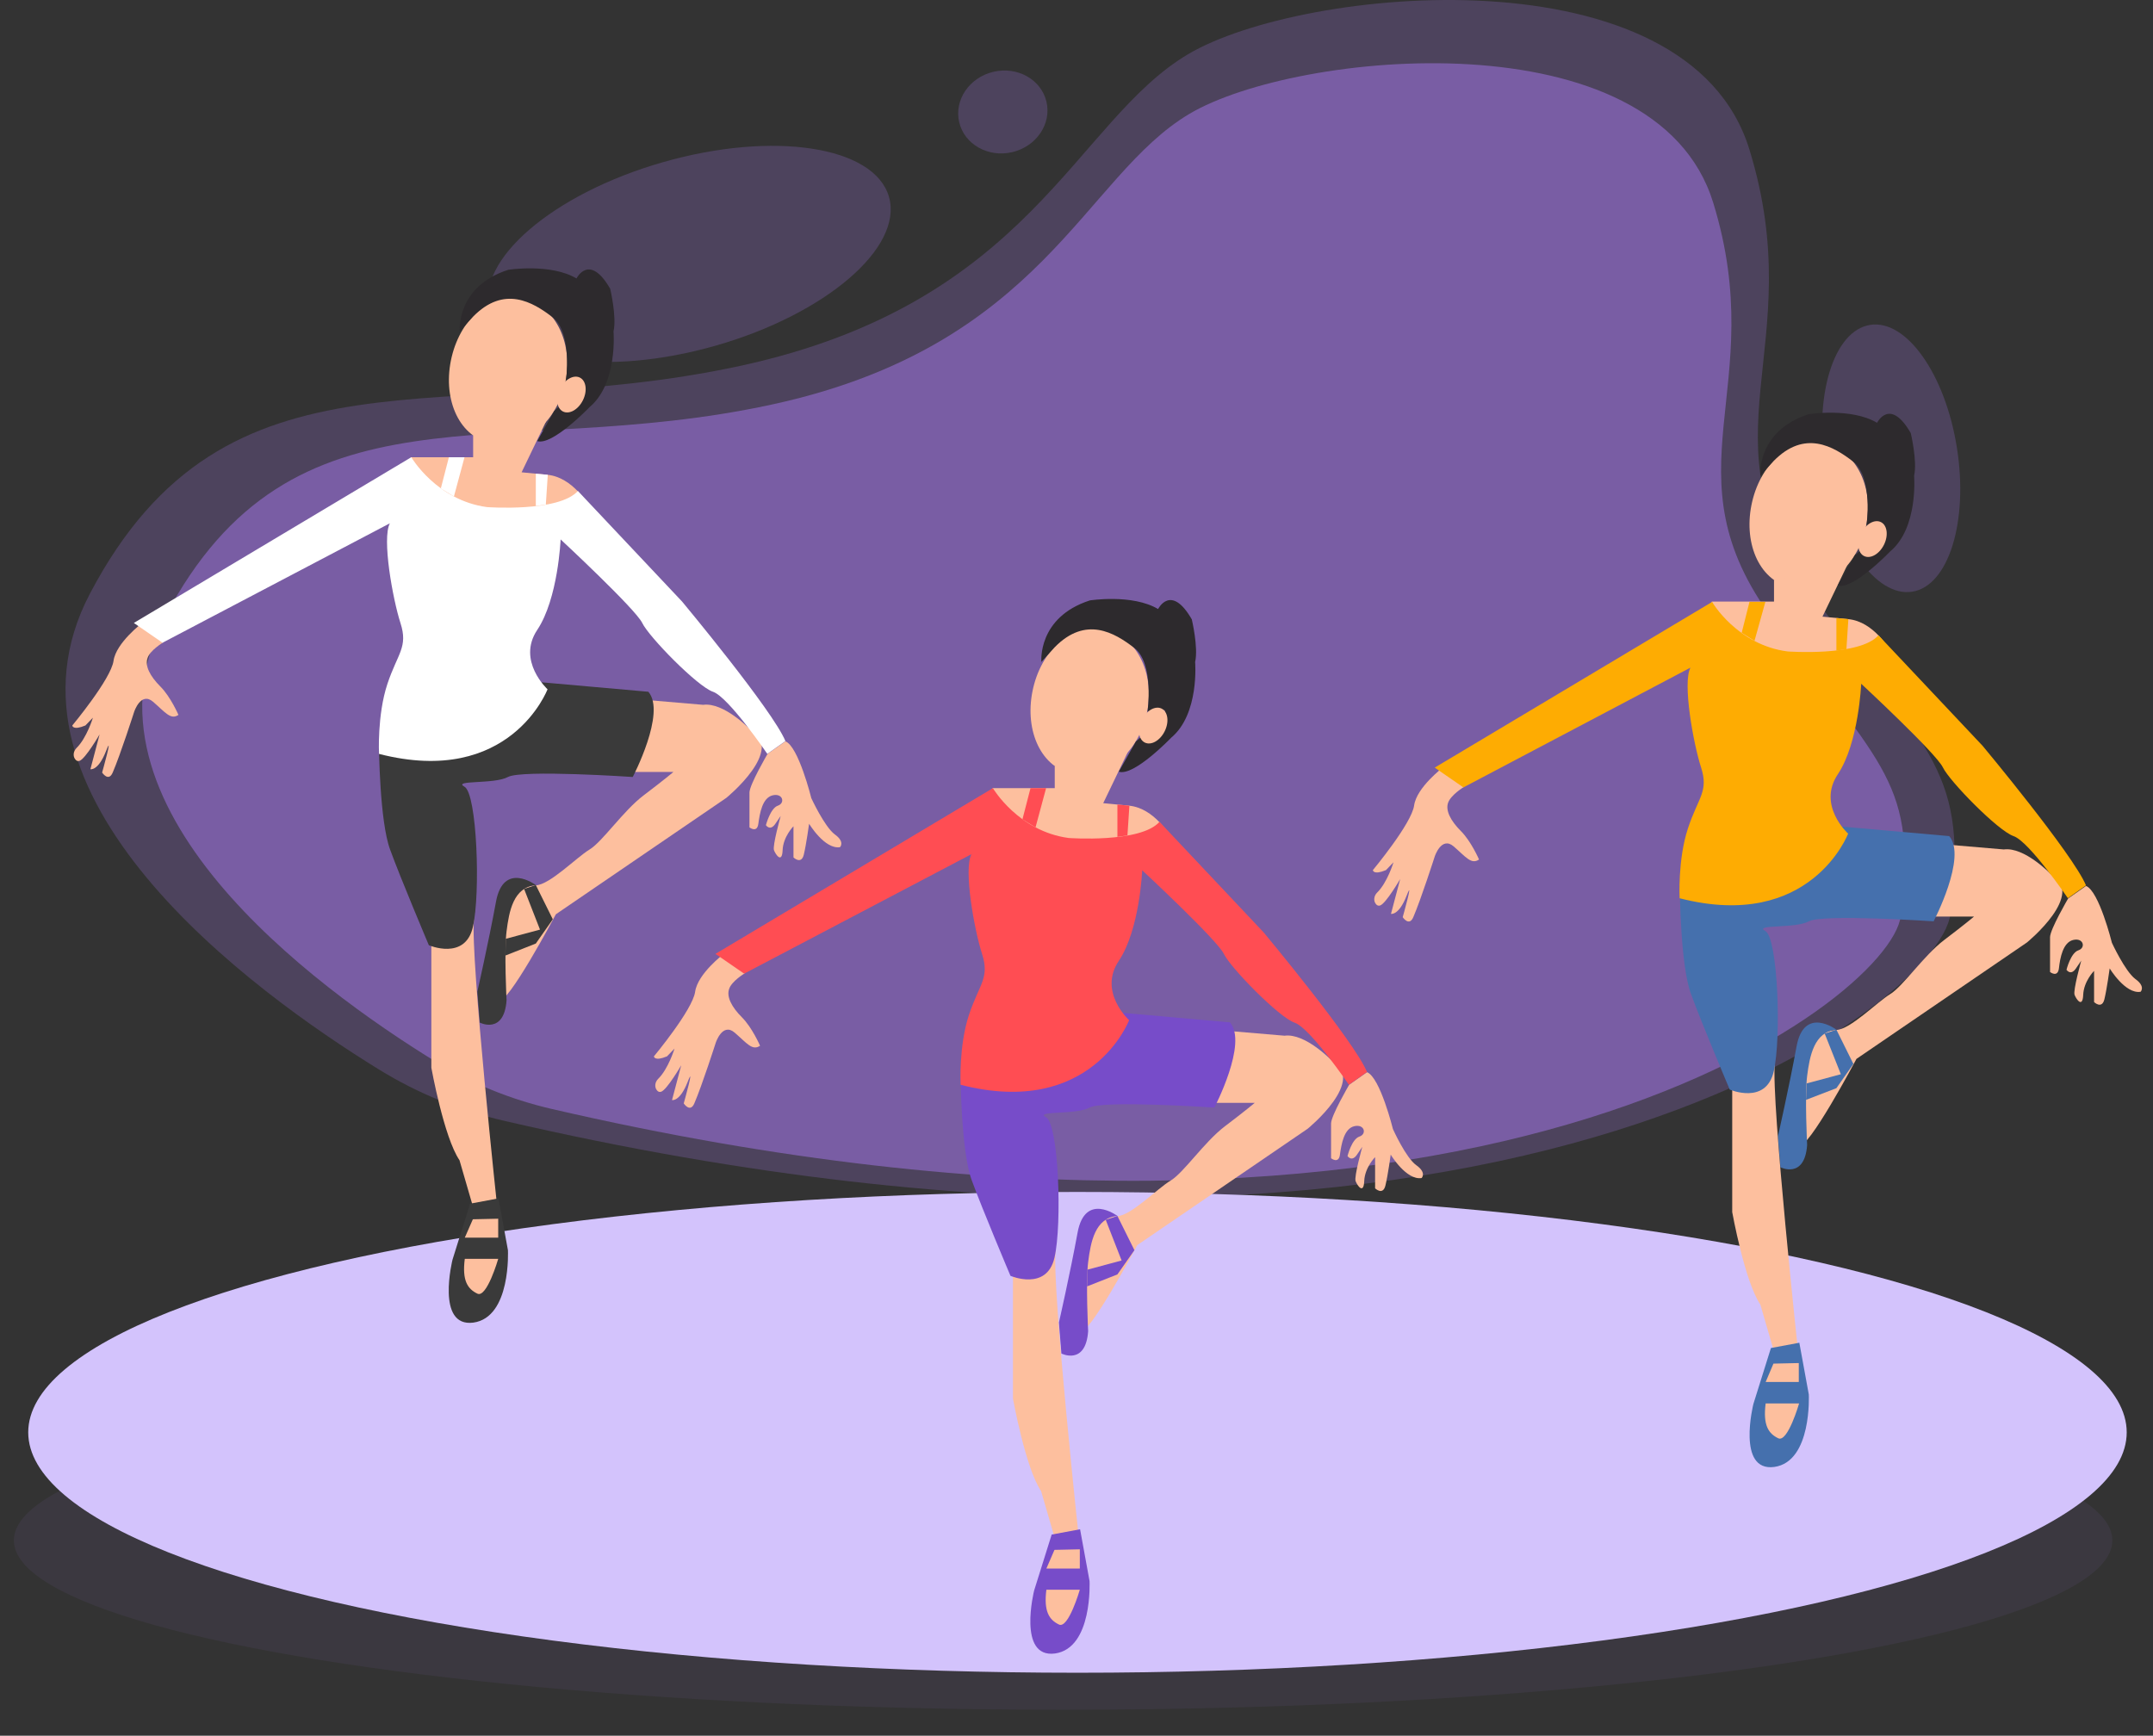 <?xml version="1.0" encoding="utf-8"?>
<!-- Generator: Adobe Illustrator 24.3.0, SVG Export Plug-In . SVG Version: 6.00 Build 0)  -->
<svg version="1.1" id="Layer_1" xmlns="http://www.w3.org/2000/svg" xmlns:xlink="http://www.w3.org/1999/xlink" x="0px" y="0px"
	 viewBox="0 0 1000 806.28" style="enable-background:new 0 0 1000 806.28;" xml:space="preserve">
<rect x="0" y="0" width="1000" height="806.28" fill="#333333" stroke="none"/>
<style type="text/css">
	.st0{opacity:0.08;fill:#9B72DB;}
	.st1{opacity:0.25;}
	.st2{fill:#9B72DB;}
	.st3{fill:#D3C3FC;}
	.st4{opacity:0.56;}
	.st5{fill:#FDBF9E;}
	.st6{fill:#774CC9;}
	.st7{fill:#FF4D53;}
	.st8{fill:#2D2A2D;}
	.st9{fill:#3A3A3A;}
	.st10{fill:#FFFFFF;}
	.st11{fill:#4570AD;}
	.st12{fill:#FEAC02;}
</style>
<g>
	<ellipse class="st0" cx="493.78" cy="715.54" rx="487.34" ry="78.67"/>
	<g class="st1">
		<path class="st2" d="M234.19,520.64c-20.54-4.75-40.19-12.76-58.14-23.82C116.69,460.25-7.49,369.56,41.72,275.85
			C105.51,154.36,208.3,199.23,343.6,170S498.93,56.53,551.86,25.16s231.92-48.98,260.65,44.18s-24.85,133.98,29.89,207.83
			s71.82,81.43,63.47,147.57C900.59,466.63,693.73,626.99,234.19,520.64z"/>
		
			<ellipse transform="matrix(0.988 -0.156 0.156 0.988 -22.453 139.568)" class="st2" cx="878.17" cy="212.87" rx="30.92" ry="62.72"/>
		
			<ellipse transform="matrix(0.962 -0.275 0.275 0.962 -20.106 92.42)" class="st2" cx="320" cy="118.01" rx="96.37" ry="44.31"/>
		
			<ellipse transform="matrix(0.974 -0.228 0.228 0.974 0.397 107.501)" class="st2" cx="465.63" cy="52.03" rx="20.81" ry="19.16"/>
	</g>
	<ellipse class="st3" cx="500.45" cy="665.35" rx="487.34" ry="111.67"/>
	<g class="st4">
		<path class="st2" d="M256.15,515.1c-19.16-4.44-37.5-11.91-54.24-22.22C146.53,458.76,30.67,374.15,76.58,286.72
			c59.52-113.34,155.41-71.48,281.65-98.75S503.14,82.11,552.52,52.84S768.89,7.15,795.7,94.06s-23.18,125,27.89,193.9
			c51.07,68.9,67,75.97,59.22,137.68C877.87,464.71,684.88,614.32,256.15,515.1z"/>
	</g>
	<g>
		<path class="st5" d="M626.65,503.88c0,0-8.41,14.36-8.41,17.98c0,3.62,0,16.17,0,16.17s3.62,2.85,4.14-1.81
			c0.65-4.66,1.81-11.9,6.6-13.07c4.79-1.16,5.95,3.62,2.46,4.79c-3.62,1.16-5.56,9.06-5.56,9.06s1.94,2.98,4.4-0.65
			c2.46-3.62,2.46-3.62,2.46-3.62s-3.88,13.84-3.11,15.91s3.75,6.34,4.01,0c0.26-6.34,5.05-11.13,5.05-11.13v14.49
			c0,0,3.62,3.49,4.79-1.29s2.46-14.36,2.46-14.36s7.25,12.03,14.36,10.87c0,0,2.46-2.46-2.46-5.95
			c-4.92-3.49-10.87-16.82-10.87-16.82s-5.95-24.06-12.03-26.39L626.65,503.88z"/>
		<path class="st5" d="M336.2,443.08c0,0-12.16,9.19-13.33,17.6s-19.15,30.02-19.15,30.02s0.13,2.46,6.08,0l3.49-3.62
			c0,0-2.85,9.44-7.63,14.1c-1.42,1.42-1.81,3.75-0.52,5.3c0.52,0.65,1.16,0.91,1.94,0.65c2.72-0.91,9.32-12.29,9.32-12.29
			L312.13,511c0,0,3.62,0.91,7.25-8.41c3.62-9.32-1.81,9.96-1.81,9.96s2.98,4.53,4.92,0c3.62-8.41,9.96-28.2,9.96-28.2
			s3.11-9.57,8.8-4.66s8.15,8.54,11.77,6.08c0,0-3.62-8.41-8.41-13.2c-4.79-4.79-7.25-9.57-5.95-13.2c1.16-3.62,7.25-7.25,7.25-7.25
			L336.2,443.08z"/>
		<path class="st5" d="M561.7,512.29h21.09c0,0-4.27,3.62-13.84,10.87c-9.57,7.24-19.15,21.61-25.23,25.23
			c-6.08,3.62-18.37,16.3-24.84,16.56c-6.47,0.26-12.03,4.79-12.81,12.16c-0.78,7.37-8.41,38.04-4.53,41.27
			c3.75,3.23,26.65-39.98,26.65-39.98l79.18-54.08c0,0,27.95-22.77,11-31.83c0,0-12.16-12.68-21.74-11.39l-25.88-2.2L561.7,512.29z"
			/>
		<g>
			<g>
				<path class="st6" d="M519,564.82c0,0-15.01-11.26-18.5,7.76c-3.49,19.02-8.67,41.79-8.67,41.79l1.16,14.36
					c0,0,11.26,5.69,12.42-10.35c0,0-1.16-22.9,0-32.09C506.58,577.11,508.53,565.73,519,564.82z"/>
				<polygon class="st6" points="519,564.82 526.9,580.73 519,591.99 504.9,597.55 505.03,589.79 520.95,585.52 513.57,566.63 				
					"/>
			</g>
		</g>
		<path class="st5" d="M470.49,587.98v61.71c0,0,5.82,32.34,13.07,42.95l7.25,24.97h10.61c0,0-12.94-120.06-11.13-136.88
			L470.49,587.98z"/>
		<path class="st6" d="M488.47,712.83c0,0,0,0-8.15,26c0,0-7.89,31.57,9.7,29.24c17.6-2.46,16.04-33.64,16.04-33.64l-4.4-24.06
			L488.47,712.83z"/>
		<path class="st5" d="M486.01,738.44h15.53c0,0-5.3,18.37-9.7,16.17C487.31,752.42,484.72,748.53,486.01,738.44z"/>
		<polygon class="st5" points="486.01,728.61 501.54,728.61 501.54,719.68 489.77,719.94 		"/>
		<path class="st5" d="M532.46,332.33c-4.4,18.5-20.05,30.66-34.93,27.04c-14.88-3.62-21.99-21.48-17.6-39.98
			c4.4-18.5,18.89-30.66,33.77-27.04C528.45,295.98,536.86,313.83,532.46,332.33z"/>
		<path class="st5" d="M489.9,356.01v10.09h-28.85c0,0-13.84,20.05,34.93,30.27c0,0,41.66,3.11,47.61-7.76
			c0,0-7.25-13.2-19.15-14.36c-12.03-1.16-12.03-1.16-12.03-1.16l11.39-23.68L489.9,356.01z"/>
		<polygon class="st7" points="478.64,366.1 474.89,380.59 480.97,384.34 485.88,366.1 		"/>
		<polygon class="st7" points="519,373.73 519,388.74 523.66,388.09 524.57,374.25 		"/>
		<path class="st6" d="M446.17,500.39c0,0,0.26,34.67,5.18,47.87c4.79,13.2,17.98,44.38,17.98,44.38s16.82,7.25,20.44-8.41
			c3.62-15.65,1.94-61.97-3.88-65.21c-5.82-3.23,13.84-1.03,20.18-4.53c6.34-3.49,57.96,0,57.96,0s15.65-29.89,7.25-39.59
			l-49.68-4.4C521.72,470.76,501.15,516.17,446.17,500.39z"/>
		<path class="st8" d="M483.69,307.49c0,0-1.94-20.7,22.51-28.59c0,0,19.67-3.11,31.7,4.01c0,0,5.95-12.03,15.65,4.79
			c0,0,3.11,13.07,1.55,19.79c0,0,2.07,24.19-11.13,35.19c0,0-17.34,18.11-24.32,15.78l7.89-13.97c0,0,14.36-12.68,13.58-14.23
			c-0.78-1.68-8.15,0.39-8.15,0.39s3.23-22.38-6.08-29.63c-9.32-7.25-22.64-15.01-37-0.39L483.69,307.49z"/>
		<path class="st7" d="M496.36,389.26c0,0,33.38,2.46,42.18-7.5l48.39,51.36c0,0,42.05,50.46,48,64.82l-8.41,5.95
			c0,0-17.98-26.39-25.23-28.85s-29.76-25.49-32.86-31.96c-3.11-6.47-37.91-38.81-37.91-38.81s-1.16,27.56-10.87,42.05
			c-9.7,14.49,4.79,27.56,4.79,27.56s-17.34,45.67-78.27,30.02c0,0-0.91-17.98,3.88-32.47c4.79-14.36,9.7-17.08,6.08-28.33
			c-3.62-11.26-8.67-39.33-4.92-46.32l-105.57,55.5l-13.33-9.19l128.86-76.98C461.17,366.1,472.95,386.15,496.36,389.26z"/>
		
			<ellipse transform="matrix(0.444 -0.896 0.896 0.444 -3.949 667.309)" class="st5" cx="535.52" cy="336.84" rx="8.8" ry="5.95"/>
	</g>
	<g>
		<path class="st5" d="M356.51,350.18c0,0-8.41,14.36-8.41,17.98c0,3.62,0,16.17,0,16.17s3.62,2.85,4.14-1.81
			c0.65-4.66,1.81-11.9,6.6-13.07c4.79-1.16,5.95,3.62,2.46,4.79c-3.49,1.16-5.56,9.06-5.56,9.06s1.94,2.98,4.4-0.65
			c2.46-3.62,2.46-3.62,2.46-3.62s-3.88,13.84-3.11,15.91c0.78,2.07,3.75,6.34,4.01,0c0.26-6.34,5.05-11.13,5.05-11.13v14.49
			c0,0,3.62,3.49,4.79-1.29c1.16-4.79,2.46-14.36,2.46-14.36s7.25,12.03,14.36,10.87c0,0,2.46-2.46-2.46-5.95
			c-4.79-3.62-10.87-16.82-10.87-16.82s-5.95-24.06-12.03-26.39L356.51,350.18z"/>
		<path class="st5" d="M66.06,289.38c0,0-12.16,9.19-13.33,17.6c-1.16,8.41-19.15,30.02-19.15,30.02s0.13,2.46,6.08,0l3.49-3.62
			c0,0-2.85,9.44-7.63,14.1c-1.42,1.42-1.81,3.75-0.52,5.3c0.52,0.65,1.16,0.91,1.94,0.65c2.72-0.91,9.32-12.29,9.32-12.29
			l-4.27,16.17c0,0,3.62,0.91,7.25-8.41s-1.81,9.96-1.81,9.96s2.98,4.53,4.92,0c3.62-8.41,9.96-28.2,9.96-28.2s3.11-9.57,8.8-4.66
			s8.15,8.54,11.77,6.08c0,0-3.62-8.41-8.41-13.2c-4.79-4.79-7.25-9.57-5.95-13.2c1.16-3.62,7.25-7.25,7.25-7.25L66.06,289.38z"/>
		<path class="st5" d="M291.69,358.59h21.09c0,0-4.27,3.62-13.84,10.87c-9.57,7.25-19.15,21.61-25.23,25.23
			c-5.95,3.62-18.37,16.3-24.84,16.56s-12.03,4.79-12.81,12.16c-0.78,7.37-8.41,38.04-4.53,41.27c3.75,3.23,26.65-39.98,26.65-39.98
			l79.18-54.08c0,0,27.95-22.77,11-31.83c0,0-12.16-12.68-21.74-11.39l-25.88-2.2L291.69,358.59z"/>
		<g>
			<path class="st9" d="M248.87,411.12c0,0-15.01-11.26-18.5,7.76c-3.49,19.02-8.67,41.79-8.67,41.79l1.16,14.36
				c0,0,11.26,5.69,12.42-10.35c0,0-1.16-22.9,0-32.09C236.45,423.41,238.39,412.16,248.87,411.12z"/>
			<polygon class="st9" points="248.87,411.12 256.76,427.03 248.87,438.29 234.77,443.85 234.89,436.09 250.81,431.82 
				243.43,412.93 			"/>
		</g>
		<path class="st5" d="M200.35,434.28v61.71c0,0,5.82,32.34,13.07,42.95l7.25,24.97h10.61c0,0-12.94-120.06-11.13-136.88
			L200.35,434.28z"/>
		<path class="st9" d="M218.33,559.13c0,0,0,0-8.15,26c0,0-7.89,31.57,9.7,29.24c17.6-2.46,16.04-33.64,16.04-33.64l-4.4-24.06
			L218.33,559.13z"/>
		<path class="st5" d="M215.88,584.74h15.53c0,0-5.3,18.37-9.7,16.17C217.17,598.72,214.58,594.83,215.88,584.74z"/>
		<polygon class="st5" points="215.88,574.91 231.4,574.91 231.4,566.11 219.63,566.37 		"/>
		<path class="st5" d="M262.32,178.76c-4.4,18.5-20.05,30.66-34.93,27.04c-14.88-3.62-21.99-21.48-17.6-39.98
			c4.4-18.5,18.89-30.66,33.77-27.04C258.31,142.28,266.72,160.26,262.32,178.76z"/>
		<path class="st5" d="M219.76,202.31v10.09h-28.85c0,0-13.84,20.05,34.93,30.27c0,0,41.66,3.11,47.61-7.76
			c0,0-7.25-13.2-19.15-14.36c-11.9-1.16-12.03-1.16-12.03-1.16l11.39-23.68L219.76,202.31z"/>
		<polygon class="st10" points="208.5,212.4 204.75,226.89 210.83,230.64 215.75,212.4 		"/>
		<polygon class="st10" points="248.87,220.03 248.87,235.04 253.52,234.39 254.43,220.55 		"/>
		<path class="st9" d="M176.03,346.82c0,0,0.26,34.67,5.18,47.87c4.79,13.2,17.98,44.38,17.98,44.38s16.82,7.25,20.44-8.41
			c3.62-15.65,1.94-61.97-3.88-65.21c-5.82-3.23,13.84-1.04,20.18-4.53c6.47-3.49,57.96,0,57.96,0s15.65-29.89,7.25-39.59
			l-49.68-4.4C251.58,317.06,231.01,362.48,176.03,346.82z"/>
		<path class="st8" d="M213.55,153.92c0,0-1.94-20.7,22.51-28.59c0,0,19.67-3.11,31.7,4.01c0,0,5.95-12.03,15.65,4.79
			c0,0,3.11,13.07,1.55,19.79c0,0,2.07,24.19-11.13,35.19c0,0-17.34,18.11-24.32,15.78l7.89-13.97c0,0,14.36-12.68,13.58-14.23
			c-0.78-1.55-8.15,0.39-8.15,0.39s3.23-22.38-6.08-29.63c-9.32-7.25-22.64-15.01-37-0.39L213.55,153.92z"/>
		<path class="st10" d="M226.23,235.56c0,0,33.38,2.46,42.18-7.5l48.39,51.36c0,0,42.05,50.46,48,64.82l-8.41,5.95
			c0,0-17.98-26.39-25.23-28.85c-7.25-2.46-29.76-25.49-32.86-31.96c-3.11-6.47-37.91-38.81-37.91-38.81s-1.16,27.56-10.87,42.05
			c-9.57,14.36,4.79,27.56,4.79,27.56s-17.34,45.67-78.27,30.02c0,0-0.91-17.98,3.88-32.47c4.79-14.36,9.7-17.08,6.08-28.33
			c-3.62-11.26-8.67-39.33-4.92-46.32L75.5,298.56l-13.33-9.19l128.86-76.98C191.04,212.4,202.81,232.45,226.23,235.56z"/>
		
			<ellipse transform="matrix(0.444 -0.896 0.896 0.444 -16.524 339.711)" class="st5" cx="265.36" cy="183.17" rx="8.8" ry="5.95"/>
	</g>
	<g>
		<path class="st5" d="M960.59,417.36c0,0-8.41,14.36-8.41,17.98c0,3.62,0,16.17,0,16.17s3.62,2.85,4.14-1.81
			c0.52-4.66,1.81-11.9,6.6-13.07c4.79-1.16,5.95,3.62,2.46,4.79c-3.62,1.16-5.56,9.06-5.56,9.06s1.94,2.98,4.4-0.65
			s2.46-3.62,2.46-3.62s-3.88,13.84-3.11,15.91c0.78,2.07,3.75,6.34,4.01,0c0.26-6.34,5.05-11.13,5.05-11.13v14.49
			c0,0,3.62,3.49,4.79-1.29c1.16-4.79,2.46-14.36,2.46-14.36s7.24,12.03,14.36,10.87c0,0,2.46-2.46-2.46-5.95
			c-4.79-3.62-10.87-16.82-10.87-16.82s-5.95-24.06-12.03-26.39L960.59,417.36z"/>
		<path class="st5" d="M670.14,356.56c0,0-12.16,9.19-13.33,17.6c-1.16,8.41-19.15,30.02-19.15,30.02s0.13,2.46,6.08,0l3.49-3.62
			c0,0-2.85,9.44-7.63,14.1c-1.42,1.42-1.81,3.75-0.52,5.3c0.52,0.65,1.16,0.91,1.94,0.65c2.72-0.91,9.32-12.29,9.32-12.29
			l-4.27,16.17c0,0,3.62,0.91,7.25-8.41c3.62-9.32-1.81,9.96-1.81,9.96s2.98,4.53,4.92,0c3.62-8.41,9.96-28.2,9.96-28.2
			s3.11-9.57,8.8-4.66c5.69,4.92,8.15,8.54,11.77,6.08c0,0-3.62-8.41-8.41-13.2s-7.25-9.57-5.95-13.2s7.25-7.25,7.25-7.25
			L670.14,356.56z"/>
		<path class="st5" d="M895.77,425.77h21.09c0,0-4.27,3.62-13.84,10.87c-9.57,7.25-19.15,21.61-25.23,25.23
			c-5.95,3.62-18.37,16.3-24.84,16.56c-6.47,0.26-12.03,4.79-12.81,12.16c-0.78,7.37-8.41,38.04-4.53,41.27
			c3.75,3.23,26.65-39.98,26.65-39.98l79.18-54.08c0,0,27.95-22.77,11-31.83c0,0-12.16-12.68-21.74-11.39l-25.88-2.2L895.77,425.77z
			"/>
		<g>
			<g>
				<path class="st11" d="M852.95,478.3c0,0-15.01-11.26-18.5,7.76c-3.49,19.02-8.67,41.79-8.67,41.79l1.16,14.36
					c0,0,11.26,5.69,12.42-10.35c0,0-1.16-22.9,0-32.09C840.53,490.59,842.6,479.21,852.95,478.3z"/>
				<polygon class="st11" points="852.95,478.3 860.84,494.21 852.95,505.47 838.84,510.9 839.1,503.27 855.02,499 847.51,480.11 
									"/>
			</g>
		</g>
		<path class="st5" d="M804.56,501.33v61.71c0,0,5.82,32.34,13.07,42.95l7.25,24.97h10.61c0,0-12.94-120.06-11.13-136.88
			L804.56,501.33z"/>
		<path class="st11" d="M822.54,626.18c0,0,0,0-8.15,26c0,0-7.89,31.57,9.7,29.24c17.6-2.46,16.04-33.64,16.04-33.64l-4.4-24.06
			L822.54,626.18z"/>
		<path class="st5" d="M820.09,651.92h15.53c0,0-5.3,18.37-9.7,16.17C821.38,665.9,818.79,662.02,820.09,651.92z"/>
		<polygon class="st5" points="820.09,641.96 835.48,641.96 835.48,633.16 823.71,633.42 		"/>
		<path class="st5" d="M866.4,245.81c-4.4,18.5-20.05,30.66-34.93,27.04c-14.88-3.62-21.99-21.48-17.6-39.98
			c4.4-18.5,18.89-30.66,33.77-27.04C862.52,209.46,870.93,227.31,866.4,245.81z"/>
		<path class="st5" d="M823.97,269.36v10.09h-28.85c0,0-13.84,20.05,34.93,30.27c0,0,41.66,3.11,47.61-7.76
			c0,0-7.25-13.2-19.15-14.36c-12.03-1.16-12.03-1.16-12.03-1.16l11.39-23.68L823.97,269.36z"/>
		<polygon class="st12" points="812.58,279.58 808.96,293.94 814.91,297.69 819.96,279.58 		"/>
		<polygon class="st12" points="852.95,287.08 852.95,302.22 857.6,301.57 858.51,287.6 		"/>
		<path class="st11" d="M780.24,413.87c0,0,0.26,34.67,5.18,47.87c4.79,13.2,17.98,44.38,17.98,44.38s16.82,7.25,20.44-8.41
			c3.62-15.65,1.94-61.97-3.88-65.21c-5.82-3.23,13.84-1.03,20.18-4.53c6.34-3.49,57.96,0,57.96,0s15.65-29.89,7.25-39.59
			l-49.68-4.4C855.79,384.11,835.09,429.66,780.24,413.87z"/>
		<path class="st8" d="M817.63,220.97c0,0-1.94-20.7,22.51-28.59c0,0,19.67-3.11,31.7,4.01c0,0,5.95-12.03,15.65,4.79
			c0,0,3.11,13.07,1.55,19.79c0,0,2.07,24.19-11.13,35.19c0,0-17.34,18.11-24.32,15.78l7.89-13.97c0,0,14.36-12.68,13.58-14.23
			c-0.78-1.68-8.15,0.39-8.15,0.39s3.23-22.38-6.08-29.63c-9.32-7.25-22.64-15.01-37-0.39L817.63,220.97z"/>
		<path class="st12" d="M830.31,302.61c0,0,33.38,2.46,42.18-7.5l48.39,51.36c0,0,42.05,50.46,48,64.82l-8.41,5.95
			c0,0-17.98-26.39-25.23-28.85c-7.25-2.46-29.76-25.49-32.86-31.96s-37.91-38.81-37.91-38.81s-1.16,27.56-10.87,42.05
			c-9.7,14.49,4.79,27.56,4.79,27.56s-17.34,45.67-78.27,30.02c0,0-0.91-17.98,3.88-32.47s9.7-17.08,6.08-28.33
			c-3.62-11.26-8.67-39.33-4.92-46.32l-105.44,55.63l-13.33-9.19l128.86-76.98C795.12,279.58,806.89,299.63,830.31,302.61z"/>
		
			<ellipse transform="matrix(0.444 -0.896 0.896 0.444 259.505 918.392)" class="st5" cx="869.49" cy="250.17" rx="8.8" ry="5.95"/>
	</g>
</g>
</svg>
